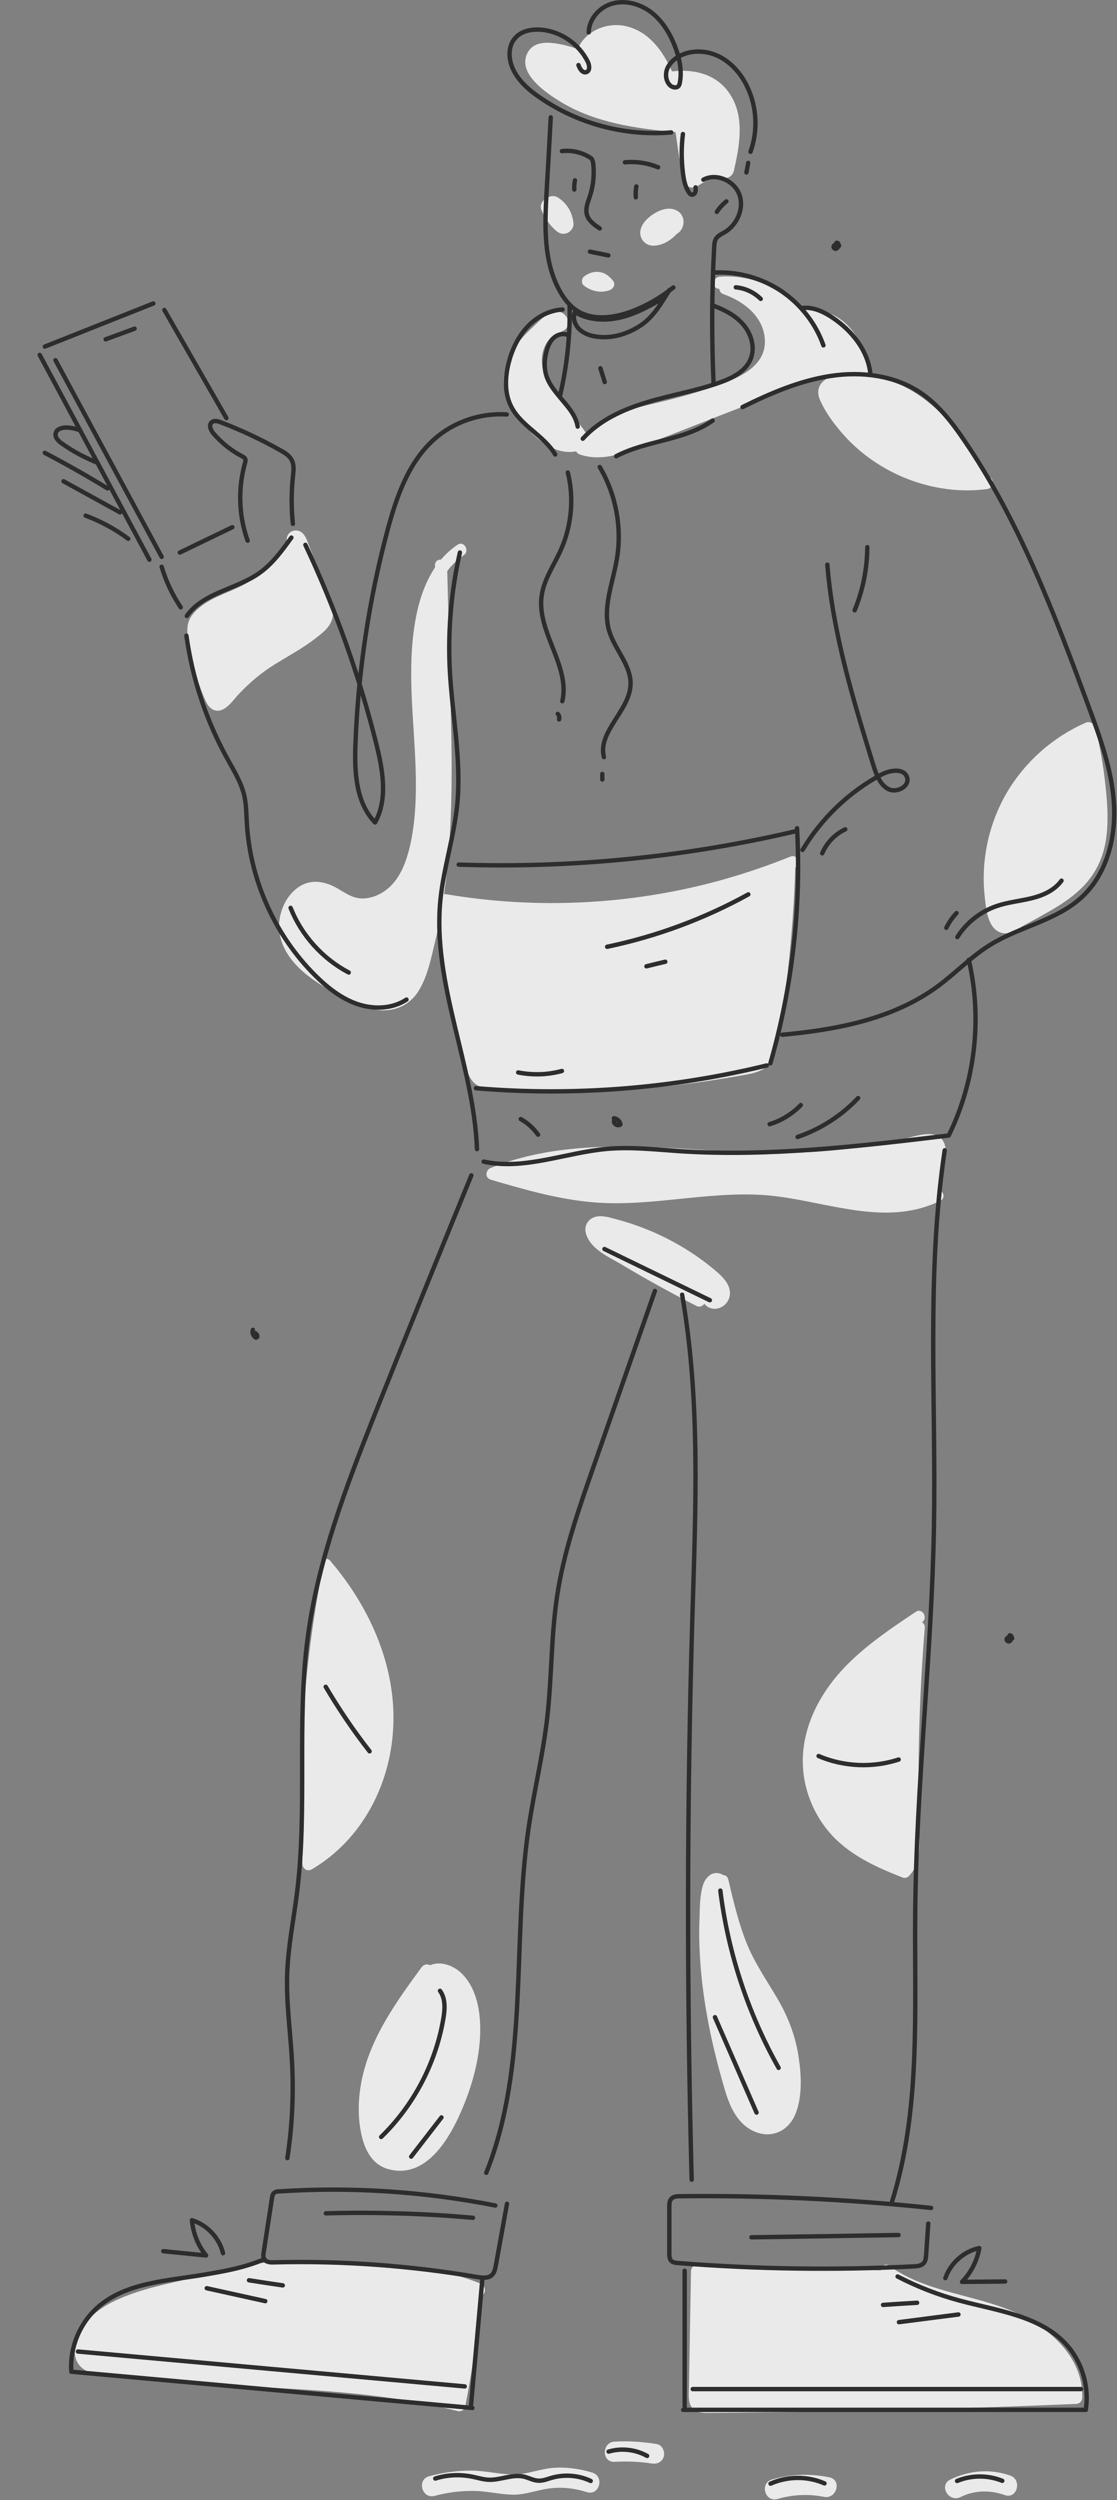 <?xml version="1.0" encoding="UTF-8"?> <svg xmlns="http://www.w3.org/2000/svg" width="1531" height="3424" viewBox="0 0 1531 3424" fill="none"><rect x="0" y="0" width="1531" height="3424" fill="#808080" stroke="none"/> <path d="M983.995 240.756C974.033 244.261 964.809 249.057 955.954 254.961C949.129 259.573 936.954 255.33 935.662 246.659C932.342 224.707 929.021 202.939 925.885 180.986C871.65 176.005 815.2 168.073 768.159 139.295C748.789 127.488 709.311 101.108 722.594 73.253C729.604 58.495 745.469 57.388 759.858 59.233C770.926 60.709 781.441 63.476 791.772 67.165C801.733 43.183 830.512 30.086 856.891 35.62C888.99 42.445 908.544 69.563 921.089 97.788C950.42 94.283 980.49 100.924 998.753 126.382C1021.44 157.927 1013.88 198.511 1005.95 233.746C1003 245.183 991.189 246.106 983.995 240.756Z" fill="white" fill-opacity="0.83"></path> <path d="M928.284 288.72C941.197 296.283 938.43 314.546 927.546 320.449C919.244 329.304 907.992 336.314 895.632 336.499C886.223 336.683 878.106 329.489 877.553 320.08C877.184 312.148 881.427 305.322 886.961 299.973C896.923 290.38 914.633 280.787 928.284 288.72ZM904.855 321.187C904.118 321.925 904.486 321.741 904.855 321.187V321.187Z" fill="white" fill-opacity="0.83"></path> <path d="M752.295 269.719C756.169 268.059 760.965 268.059 764.655 270.457C777.383 278.574 784.762 291.303 786.054 306.43C786.423 311.78 782.18 317.129 777.568 319.159C772.034 321.372 766.868 320.081 762.441 316.207C753.033 308.275 746.576 298.313 741.964 287.06C739.197 280.05 745.1 271.933 751.557 270.088C751.926 269.719 752.11 269.719 752.295 269.719Z" fill="white" fill-opacity="0.83"></path> <path d="M832.725 377.083C833.278 377.451 833.647 377.82 834.201 378.374C836.599 380.219 838.812 382.617 840.657 385.199C843.978 389.996 840.288 395.714 835.676 397.375C823.317 401.987 810.219 398.851 800.073 390.918C796.752 388.335 796.937 381.879 800.073 379.112C809.296 371.364 822.579 369.704 832.725 377.083Z" fill="white" fill-opacity="0.83"></path> <path d="M1352.76 669.845C1279.16 679.437 1202.23 648.814 1153.9 592.919C1142.28 579.452 1131.21 564.325 1124.01 548.091C1115.71 529.09 1129.18 516.915 1147.07 513.963C1151.87 513.225 1156.85 512.672 1161.65 512.303C1136.56 511.012 1111.65 520.604 1088.23 529.644C1054.65 542.741 1021.08 555.839 987.317 568.937C954.296 581.85 921.275 594.763 888.254 607.677C858.738 619.298 826.64 633.319 794.725 622.435C792.512 621.697 790.667 620.221 789.745 618.192C759.306 623.726 733.111 600.297 715.032 577.607C704.886 564.694 694.74 550.858 691.604 534.44C688.468 518.206 691.973 501.788 699.167 487.03C706.915 471.165 719.275 458.067 732.189 446.261C741.597 437.591 756.724 419.881 771.297 428.92C776.278 432.056 779.783 438.144 778.676 444.047C777.385 451.795 770.744 453.824 764.287 456.407C750.451 462.126 743.072 477.622 742.704 492.011C741.966 532.595 783.103 561.558 803.027 592.919C803.027 593.103 803.211 593.103 803.211 593.287C831.436 565.247 875.157 558.053 912.974 548.644C942.675 541.265 972.744 532.595 1001.15 520.973C1024.03 511.565 1048.19 496.069 1048.38 468.398C1048.56 435.192 1020.34 412.871 991.56 402.909C987.871 401.618 986.211 398.666 985.842 395.53C975.696 395.715 976.064 379.665 986.395 378.927C1009.82 377.267 1033.25 381.695 1054.47 391.841C1065.17 397.006 1074.39 403.832 1083.98 410.657C1094.5 418.036 1104.27 422.095 1117 423.939C1138.03 427.075 1154.64 435.746 1167.92 452.533C1180.28 468.213 1187.84 487.03 1193.38 506.031C1194.11 508.798 1193.19 511.749 1191.53 513.779C1217.73 518.022 1242.82 529.09 1264.21 544.586C1302.77 572.257 1329.89 612.104 1352.39 653.242C1352.58 653.242 1352.76 653.242 1352.95 653.242C1363.28 651.95 1363.28 668.553 1352.76 669.845Z" fill="white" fill-opacity="0.83"></path> <path d="M1434.3 1250.39C1423.97 1256.29 1413.64 1261.83 1403.12 1267.54C1394.08 1272.53 1383.75 1280.64 1372.87 1277.69C1353.13 1272.16 1351.47 1243.56 1349.63 1227.33C1344.28 1178.63 1355.16 1127.9 1380.06 1085.47C1404.97 1043.22 1443.34 1009.28 1488.35 989.725C1492.59 987.88 1496.65 989.725 1499.05 992.492C1500.16 993.414 1501.08 994.89 1501.63 996.735C1507.91 1023.67 1512.7 1050.97 1515.47 1078.46C1518.05 1102.62 1519.53 1127.34 1515.65 1151.51C1511.96 1174.02 1502.56 1194.68 1487.06 1211.46C1472.12 1227.7 1453.3 1239.69 1434.3 1250.39Z" fill="white" fill-opacity="0.83"></path> <path d="M635.523 760.423C626.668 766.51 619.289 773.889 613.017 782.006C614.493 839.562 615.969 897.119 617.445 954.675C618.92 1011.31 620.027 1067.94 617.629 1124.39C616.153 1157.97 613.386 1191.54 608.59 1224.75C609.697 1224.56 610.804 1224.56 611.91 1224.75C735.324 1245.59 862.981 1239.32 983.812 1206.67C1017.76 1197.44 1050.96 1186.19 1083.61 1173.09C1092.84 1169.4 1097.08 1182.69 1090.07 1188.04C1088.04 1252.42 1082.51 1316.61 1073.47 1380.26C1071.25 1396.31 1068.67 1412.36 1065.9 1428.41C1063.87 1440.77 1060.92 1452.94 1050.78 1461.06C1040.63 1469.18 1026.98 1471.02 1014.43 1473.23C998.57 1476 982.705 1478.58 966.84 1480.98C903.565 1490.02 839.737 1494.82 775.909 1494.82C743.81 1494.82 711.527 1493.71 679.428 1491.5C667.437 1490.57 654.709 1490.39 646.961 1479.88C639.213 1469.54 636.814 1454.23 633.309 1442.06C616.522 1382.84 606.376 1321.78 602.687 1260.35C600.842 1270.31 598.628 1280.27 596.23 1290.23C590.696 1312.93 585.715 1339.12 572.617 1358.86C559.704 1378.23 538.674 1386.35 515.799 1383.03C492.002 1379.52 470.234 1366.98 449.757 1354.8C431.309 1343.92 412.862 1331.37 399.58 1314.22C387.035 1298.17 380.21 1279.35 383.161 1259.06C385.744 1242.09 394.414 1225.3 408.619 1215.34C425.96 1203.16 445.329 1206.85 462.67 1216.81C473.001 1222.72 482.593 1229.91 494.953 1230.46C506.206 1231.02 517.459 1226.96 526.683 1220.69C547.898 1206.3 557.121 1180.29 562.471 1156.12C568.374 1129.56 570.035 1102.07 570.035 1074.95C570.035 1012.78 560.442 950.616 564.685 888.448C567.267 850.631 574.831 809.124 596.23 777.21C596.23 776.287 596.23 775.181 596.23 774.258C596.046 768.909 600.288 766.141 604.531 766.326C610.988 758.762 618.552 751.752 627.222 746.034C636.077 740.13 644.378 754.519 635.523 760.423Z" fill="white" fill-opacity="0.83"></path> <path d="M432.968 873.874C415.812 887.341 396.811 897.487 378.179 908.924C358.256 921.099 341.653 935.12 325.788 952.276C319.516 959.101 313.06 968.694 304.205 972.199C294.059 976.257 286.311 969.616 282.252 960.762C271.922 938.625 265.28 913.905 260.668 890.108C258.639 879.593 255.688 867.786 257.164 857.087C258.824 846.018 266.387 837.532 274.873 830.891C293.874 815.764 318.225 810.414 338.886 798.055C360.469 785.141 377.995 767.063 390.723 745.295C391.461 744.003 392.568 742.897 393.675 742.343C393.306 741.421 392.937 740.314 392.937 739.023C392.937 731.09 399.763 725.371 407.695 726.663C417.841 728.323 420.793 740.314 423.929 748.431C433.522 772.966 443.299 797.317 452.522 821.852C456.027 831.076 458.241 840.853 454.367 850.446C450.678 860.223 441.085 867.602 432.968 873.874Z" fill="white" fill-opacity="0.83"></path> <path d="M672.602 1599.6C759.49 1564.73 854.495 1568.42 946.179 1573.77C993.773 1576.54 1041.55 1579.86 1089.33 1578.75C1139.32 1577.46 1189.13 1571.19 1237.83 1560.12C1255.17 1556.25 1288.01 1542.97 1295.21 1568.79C1298.16 1579.31 1294.1 1590.93 1291.7 1601.26C1289.49 1610.48 1287.27 1619.71 1285.06 1629.12C1292.44 1629.67 1297.05 1640.37 1288.93 1644.43C1218.09 1679.66 1139.88 1648.3 1066.83 1638.71C981.967 1627.46 897.846 1653.84 812.988 1646.64C765.024 1642.58 718.537 1629.12 672.602 1615.65C664.301 1613.07 665.408 1602.55 672.602 1599.6Z" fill="white" fill-opacity="0.83"></path> <path d="M1245.77 2569.38C1243.92 2571.41 1240.42 2572.52 1237.65 2571.6C1207.76 2559.98 1177.88 2546.88 1153.16 2525.85C1129.55 2505.92 1112.76 2478.44 1105.01 2448.55C1088.78 2385.83 1116.63 2324.95 1160.54 2280.5C1188.58 2252.09 1222.15 2229.58 1255.36 2207.44C1264.21 2201.54 1272.52 2215.93 1263.66 2221.83C1263.66 2221.83 1263.66 2221.83 1263.48 2221.83C1265.87 2222.94 1267.72 2225.34 1267.53 2229.03C1262.55 2290.27 1259.79 2351.52 1259.05 2412.95C1258.68 2443.39 1259.05 2473.83 1259.79 2504.08C1260.16 2526.59 1262.92 2552.04 1245.77 2569.38Z" fill="white" fill-opacity="0.83"></path> <path d="M427.065 2560.35C421.346 2563.67 414.89 2559.42 414.521 2553.15C406.957 2420.14 415.812 2286.4 440.716 2155.61C441.085 2153.76 441.823 2152.47 442.745 2151.55C442.192 2150.81 441.639 2150.07 440.901 2149.52C434.075 2141.4 445.697 2129.6 452.707 2137.71C495.874 2188.26 527.788 2249.69 536.828 2316.1C545.129 2376.98 532.585 2440.25 498.641 2491.91C480.378 2519.76 456.028 2543.37 427.065 2560.35Z" fill="white" fill-opacity="0.83"></path> <path d="M987.686 2566.25C989.161 2566.8 990.453 2567.35 991.56 2568.09C994.511 2568.28 997.278 2570.12 998.201 2574C1005.03 2602.96 1011.85 2632.11 1022.74 2659.78C1033.62 2687.45 1050.41 2711.43 1065.35 2736.89C1080.11 2761.79 1090.44 2788.72 1094.68 2817.5C1098.37 2842.22 1099.85 2871.19 1090.44 2894.8C1081.58 2917.12 1059.82 2928.93 1036.57 2920.26C1011.85 2911.03 1000.78 2886.68 993.773 2863.07C976.248 2804.04 963.15 2742.97 959.461 2681.36C958.354 2664.02 957.985 2646.49 958.723 2629.15C959.276 2614.03 958.907 2596.5 963.519 2581.93C966.655 2571.6 975.879 2562 987.686 2566.25Z" fill="white" fill-opacity="0.83"></path> <path d="M589.589 2691.51C602.871 2685.6 619.473 2691.14 630.542 2700.73C646.407 2714.57 653.97 2735.96 656.738 2756.26C663.01 2804.22 648.621 2856.43 628.513 2899.59C611.541 2936.12 580.549 2983.53 532.955 2970.99C510.264 2965.08 499.934 2944.61 495.322 2923.21C489.972 2898.67 490.894 2873.21 495.875 2848.49C507.866 2790.2 543.654 2740.95 578.151 2693.9C581.287 2690.03 586.084 2689.66 589.589 2691.51Z" fill="white" fill-opacity="0.83"></path> <path d="M852.65 1732.24C838.998 1724.12 822.211 1716.56 811.512 1704.38C803.948 1695.71 797.861 1682.24 806.715 1672.28C817.046 1660.66 834.94 1667.3 847.484 1670.62C863.165 1674.86 878.292 1680.21 893.234 1686.49C924.226 1699.77 953.189 1717.29 979.015 1738.88C990.268 1748.1 1004.84 1761.75 999.307 1777.99C994.88 1791.27 978.093 1797.54 967.393 1787.76C966.471 1787.03 965.917 1786.1 965.548 1785.37C963.335 1788.69 959.092 1790.9 954.48 1788.5C919.799 1770.79 885.855 1752.16 852.65 1732.24Z" fill="white" fill-opacity="0.83"></path> <path d="M947.101 3110.45C947.101 3106.02 950.79 3101.96 955.402 3102.15C1038.78 3104.55 1121.98 3106.94 1205.37 3109.34C1205.92 3109.34 1206.47 3109.53 1206.84 3109.53C1207.39 3103.99 1213.11 3099.01 1218.83 3103.25C1269.93 3139.97 1335.05 3142.18 1391.32 3166.9C1438.17 3187.56 1485.21 3228.51 1483.37 3284.04C1483.18 3288.65 1479.68 3292.16 1475.07 3292.34C1378.96 3296.4 1282.66 3299.54 1186.55 3301.57C1138.77 3302.67 1090.99 3303.41 1043.21 3303.96C1019.23 3304.33 995.433 3304.52 971.451 3304.7C963.519 3304.7 955.217 3304.7 949.314 3298.43C942.489 3290.87 944.149 3279.06 944.333 3269.84C945.256 3216.52 946.178 3163.58 947.101 3110.45Z" fill="white" fill-opacity="0.83"></path> <path d="M173.598 3144.21C206.988 3131.29 243.145 3125.02 277.826 3116.72C316.751 3107.5 354.568 3096.06 394.968 3097.54C440.718 3099.2 486.468 3101.04 532.217 3103.62C575.385 3106.02 618.921 3111 659.136 3127.79C667.253 3131.29 665.593 3143.1 658.952 3144.39C654.709 3195.31 647.514 3246.04 637.553 3296.4C636.63 3300.83 631.465 3303.23 627.406 3302.12C468.205 3261.72 302.546 3275.55 140.946 3253.23C127.479 3251.39 112.721 3247.88 105.711 3234.79C99.07 3222.24 103.866 3205.82 109.77 3193.83C121.945 3168.56 148.325 3153.8 173.598 3144.21Z" fill="white" fill-opacity="0.83"></path> <path d="M1302.4 3396.02C1328.23 3383.29 1357.56 3380.89 1384.68 3390.48C1401.28 3396.39 1394.08 3423.13 1377.3 3417.23C1357.19 3410.04 1335.6 3410.41 1316.42 3420C1300.37 3427.75 1286.35 3403.95 1302.4 3396.02Z" fill="white" fill-opacity="0.83"></path> <path d="M1058.15 3395.83C1083.98 3388.27 1110.55 3387.53 1136.74 3392.88C1154.27 3396.39 1146.89 3423.13 1129.36 3419.63C1107.96 3415.39 1086.38 3416.49 1065.53 3422.58C1048.38 3427.38 1041 3400.81 1058.15 3395.83Z" fill="white" fill-opacity="0.83"></path> <path d="M842.319 3343.99C861.689 3342.89 880.874 3344.18 900.244 3347.32C907.623 3348.42 911.681 3357.65 909.837 3364.29C907.623 3372.22 900.244 3375.17 892.865 3373.88C876.078 3371.3 859.29 3370.74 842.319 3371.67C824.609 3372.59 824.609 3344.92 842.319 3343.99Z" fill="white" fill-opacity="0.83"></path> <path d="M588.111 3391.4C606.743 3386.42 625.928 3383.66 645.298 3383.66C664.668 3383.66 683.669 3388.64 702.854 3389.01C720.748 3389.38 737.904 3382 755.799 3380.15C774.615 3378.31 793.8 3380.89 811.879 3386.42C828.851 3391.77 821.656 3418.52 804.5 3413.17C787.713 3407.82 770.003 3405.79 752.478 3408.19C735.691 3410.41 720.011 3416.86 702.854 3416.68C685.329 3416.31 667.989 3411.88 650.463 3411.51C631.831 3411.14 613.384 3413.54 595.49 3418.34C578.334 3422.77 570.955 3396.02 588.111 3391.4Z" fill="white" fill-opacity="0.83"></path> <path d="M754.879 160.693C753.034 194.821 751.189 228.949 749.16 263.077C746.578 309.565 744.733 359.004 767.792 399.588C773.511 409.55 780.705 418.774 790.114 425.046C812.251 439.804 841.951 435.561 866.671 426.153C886.963 418.405 905.964 407.336 922.936 393.685" stroke="#2D2D2D" stroke-width="6" stroke-miterlimit="10" stroke-linecap="round" stroke-linejoin="round"></path> <path d="M902.09 229.134C887.701 223.23 872.02 220.832 856.524 222.308" stroke="#2D2D2D" stroke-width="6" stroke-miterlimit="10" stroke-linecap="round" stroke-linejoin="round"></path> <path d="M871.467 270.274C871.098 265.293 871.283 260.312 872.205 255.331" stroke="#2D2D2D" stroke-width="6" stroke-miterlimit="10" stroke-linecap="round" stroke-linejoin="round"></path> <path d="M770.19 206.997C783.288 205.337 796.754 208.473 808.007 215.299C809.114 216.037 810.405 216.775 811.143 217.882C812.25 219.542 812.619 221.571 812.988 223.416C814.833 238.358 813.357 253.854 808.745 268.059C805.978 276.545 801.92 285.584 804.502 294.254C806.9 302.556 814.833 308.09 822.027 312.886" stroke="#2D2D2D" stroke-width="6" stroke-miterlimit="10" stroke-linecap="round" stroke-linejoin="round"></path> <path d="M788.086 247.029C787.533 248.874 786.795 254.777 787.164 259.574" stroke="#2D2D2D" stroke-width="6" stroke-miterlimit="10" stroke-linecap="round" stroke-linejoin="round"></path> <path d="M833.834 349.781C825.348 348.12 816.862 346.276 808.561 344.615" stroke="#2D2D2D" stroke-width="6" stroke-miterlimit="10" stroke-linecap="round" stroke-linejoin="round"></path> <path d="M964.075 246.107C981.784 236.514 1006.32 247.398 1013.33 266.214C1020.34 285.031 1010.56 307.906 993.222 318.052C989.163 320.45 984.551 322.479 981.784 326.353C979.386 329.858 979.017 334.47 978.833 338.898C975.512 401.435 975.328 463.972 978.095 526.509" stroke="#2D2D2D" stroke-width="6" stroke-miterlimit="10" stroke-linecap="round" stroke-linejoin="round"></path> <path d="M995.619 275.807C990.454 279.865 986.026 284.846 982.521 290.196" stroke="#2D2D2D" stroke-width="6" stroke-miterlimit="10" stroke-linecap="round" stroke-linejoin="round"></path> <path d="M953.374 256.621C953.559 258.835 953.743 261.233 953.005 263.263C952.267 265.292 950.053 266.952 947.84 266.583C946.179 266.214 945.073 264.738 944.15 263.447C938.985 255.515 937.14 246.106 936.034 236.698C933.82 218.989 933.82 201.094 936.034 183.569" stroke="#2D2D2D" stroke-width="6" stroke-miterlimit="10" stroke-linecap="round" stroke-linejoin="round"></path> <path d="M919.984 181.356C857.078 186.706 792.512 169.734 740.49 133.946C726.286 124.353 712.819 112.916 704.702 97.789C696.954 83.584 695.294 64.399 705.993 52.224C714.664 42.077 729.422 39.495 742.704 40.786C769.268 43.369 793.803 60.525 805.61 84.507C808.008 89.303 808.93 96.866 803.765 98.711C798.6 100.556 794.541 94.284 792.881 89.118" stroke="#2D2D2D" stroke-width="6" stroke-miterlimit="10" stroke-linecap="round" stroke-linejoin="round"></path> <path d="M806.902 44.291C807.271 25.659 822.213 9.24 840.107 4.628C858.001 0.017 877.74 5.551 892.498 16.804C907.256 28.057 917.402 44.291 924.412 61.631C930.869 77.681 934.927 95.206 931.976 112.362C931.607 114.391 931.238 116.605 929.762 118.081C926.626 121.217 921.092 119.556 918.14 116.605C912.79 111.255 911.683 102.4 914.082 95.206C916.664 88.011 922.383 82.293 928.84 78.234C945.442 68.088 967.395 68.457 985.104 77.127C1002.63 85.797 1016.1 101.478 1024.4 119.188C1037.5 146.674 1038.97 179.326 1028.64 207.92" stroke="#2D2D2D" stroke-width="6" stroke-miterlimit="10" stroke-linecap="round" stroke-linejoin="round"></path> <path d="M1025.5 223.048C1024.77 227.475 1023.84 231.903 1023.11 236.146" stroke="#2D2D2D" stroke-width="6" stroke-miterlimit="10" stroke-linecap="round" stroke-linejoin="round"></path> <path d="M780.705 417.669C781.627 459.36 777.2 501.236 767.607 541.821" stroke="#2D2D2D" stroke-width="6" stroke-miterlimit="10" stroke-linecap="round" stroke-linejoin="round"></path> <path d="M917.588 397.191C906.15 415.454 895.635 434.271 877.557 446.077C859.478 457.884 837.341 464.34 816.127 460.835C807.825 459.544 799.524 456.408 793.621 450.505C787.717 444.602 784.766 435.193 787.902 427.445C806.718 438.883 830.516 439.805 851.73 434.455C873.129 429.106 892.499 418.222 911.5 406.784" stroke="#2D2D2D" stroke-width="6" stroke-miterlimit="10" stroke-linecap="round" stroke-linejoin="round"></path> <path d="M822.95 504.372C824.98 510.644 826.824 516.916 828.854 523.189" stroke="#2D2D2D" stroke-width="6" stroke-miterlimit="10" stroke-linecap="round" stroke-linejoin="round"></path> <path d="M981.598 373.21C1013.33 372.103 1045.24 381.327 1071.44 399.037C1097.63 416.931 1118.11 443.126 1128.62 473.011" stroke="#2D2D2D" stroke-width="6" stroke-miterlimit="10" stroke-linecap="round" stroke-linejoin="round"></path> <path d="M1100.22 421.726C1114.97 420.25 1129.18 427.076 1141.54 435.377C1167.55 452.903 1189.13 479.651 1192.82 510.643" stroke="#2D2D2D" stroke-width="6" stroke-miterlimit="10" stroke-linecap="round" stroke-linejoin="round"></path> <path d="M771.113 423.939C752.481 424.862 734.956 434.455 722.412 448.106C709.868 461.757 701.751 479.098 697.139 497.176C692.158 516.915 691.42 538.683 700.644 556.761C714.11 583.51 745.84 596.608 760.967 622.435" stroke="#2D2D2D" stroke-width="6" stroke-miterlimit="10" stroke-linecap="round" stroke-linejoin="round"></path> <path d="M979.015 419.145C994.327 424.863 1009.45 432.98 1019.78 445.709C1030.11 458.438 1035.1 476.516 1028.82 491.828C1021.81 508.799 1003.73 517.839 986.394 523.926C954.111 535.364 919.983 540.898 887.147 550.86C854.31 560.637 821.658 575.395 798.783 600.852" stroke="#2D2D2D" stroke-width="6" stroke-miterlimit="10" stroke-linecap="round" stroke-linejoin="round"></path> <path d="M777.202 458.438C770.93 456.039 763.551 458.438 758.57 463.049C753.774 467.661 751.006 474.118 749.162 480.575C746.21 491.274 745.472 503.081 748.608 513.78C756.725 540.529 787.164 556.763 791.775 584.25" stroke="#2D2D2D" stroke-width="6" stroke-miterlimit="10" stroke-linecap="round" stroke-linejoin="round"></path> <path d="M976.803 575.948C938.432 603.435 886.41 602.882 844.534 624.834" stroke="#2D2D2D" stroke-width="6" stroke-miterlimit="10" stroke-linecap="round" stroke-linejoin="round"></path> <path d="M822.028 639.592C844.35 677.225 852.835 722.79 845.456 765.957C839.922 798.978 825.349 832.553 835.126 864.651C842.874 889.924 865.011 910.954 864.273 937.334C863.166 973.491 818.892 1001.9 827.747 1036.95" stroke="#2D2D2D" stroke-width="6" stroke-miterlimit="10" stroke-linecap="round" stroke-linejoin="round"></path> <path d="M825.533 1060.01C825.533 1062.59 825.533 1065.18 825.533 1067.57" stroke="#2D2D2D" stroke-width="6" stroke-miterlimit="10" stroke-linecap="round" stroke-linejoin="round"></path> <path d="M778.308 647.154C786.978 682.389 783.473 720.391 768.531 753.596C759.123 774.442 745.287 793.812 742.335 816.502C735.694 865.573 781.813 912.06 770.744 960.393" stroke="#2D2D2D" stroke-width="6" stroke-miterlimit="10" stroke-linecap="round" stroke-linejoin="round"></path> <path d="M764.47 977.734C766.315 979.764 767.053 982.715 766.315 985.298" stroke="#2D2D2D" stroke-width="6" stroke-miterlimit="10" stroke-linecap="round" stroke-linejoin="round"></path> <path d="M1017.76 557.499C1056.13 538.498 1096.16 521.342 1138.59 514.885C1181.02 508.429 1226.58 514.147 1262 538.129C1286.35 554.548 1304.61 578.16 1321.22 602.511C1397.22 713.565 1445.37 841.037 1492.04 967.403C1508.09 1010.94 1524.32 1055.4 1526.91 1101.88C1529.49 1148.37 1516.58 1197.81 1482.26 1229.17C1447.58 1260.9 1397.41 1269.2 1357.37 1293.92C1331.18 1309.97 1309.78 1332.85 1284.88 1351.11C1224.18 1395.57 1147.07 1410.33 1072.18 1417.15" stroke="#2D2D2D" stroke-width="6" stroke-miterlimit="10" stroke-linecap="round" stroke-linejoin="round"></path> <path d="M1100.03 1164.05C1125.86 1120.89 1163.31 1084.91 1207.58 1061.12C1219.57 1054.66 1238.76 1051.52 1243.18 1064.44C1247.43 1076.8 1228.98 1086.76 1217.54 1080.67C1206.11 1074.58 1201.12 1060.93 1197.25 1048.57C1169.39 958.364 1141.54 867.418 1133.98 773.336" stroke="#2D2D2D" stroke-width="6" stroke-miterlimit="10" stroke-linecap="round" stroke-linejoin="round"></path> <path d="M1188.76 749.354C1188.58 778.87 1182.68 808.571 1171.42 835.873" stroke="#2D2D2D" stroke-width="6" stroke-miterlimit="10" stroke-linecap="round" stroke-linejoin="round"></path> <path d="M1158.51 1135.83C1144.49 1142.47 1133.05 1154.28 1126.97 1168.67" stroke="#2D2D2D" stroke-width="6" stroke-miterlimit="10" stroke-linecap="round" stroke-linejoin="round"></path> <path d="M1454.96 1206.11C1445.37 1219.4 1429.51 1226.41 1413.64 1230.28C1397.78 1234.15 1381.36 1235.63 1365.86 1240.98C1343.91 1248.54 1324.54 1263.67 1312.18 1283.41" stroke="#2D2D2D" stroke-width="6" stroke-miterlimit="10" stroke-linecap="round" stroke-linejoin="round"></path> <path d="M1311.07 1250.57C1305.35 1256.48 1300.74 1263.3 1297.05 1270.68" stroke="#2D2D2D" stroke-width="6" stroke-miterlimit="10" stroke-linecap="round" stroke-linejoin="round"></path> <path d="M1042.66 409.367C1033.44 400.328 1021.26 394.609 1008.53 393.502" stroke="#2D2D2D" stroke-width="6" stroke-miterlimit="10" stroke-linecap="round" stroke-linejoin="round"></path> <path d="M630.359 756.733C618.368 809.493 613.756 863.913 616.523 918.149C619.844 979.579 632.757 1041.01 626.669 1102.26C622.242 1146.16 608.037 1188.77 603.61 1232.68C592.357 1347.61 649.36 1458.48 653.787 1573.77" stroke="#2D2D2D" stroke-width="6" stroke-miterlimit="10" stroke-linecap="round" stroke-linejoin="round"></path> <path d="M1327.86 1314.58C1346.49 1394.83 1336.71 1481.17 1300.37 1555.14C1177.51 1569.9 1053.73 1584.66 930.315 1576.54C897.848 1574.33 865.38 1570.64 832.913 1573.4C775.91 1578.2 719.092 1603.1 663.011 1590.93" stroke="#2D2D2D" stroke-width="6" stroke-miterlimit="10" stroke-linecap="round" stroke-linejoin="round"></path> <path d="M1092.47 1134.35C1098.37 1242.64 1085.83 1352.04 1055.94 1456.26" stroke="#2D2D2D" stroke-width="6" stroke-miterlimit="10" stroke-linecap="round" stroke-linejoin="round"></path> <path d="M1089.88 1138.6C938.984 1173.83 783.472 1189.33 628.697 1184.16" stroke="#2D2D2D" stroke-width="6" stroke-miterlimit="10" stroke-linecap="round" stroke-linejoin="round"></path> <path d="M1050.96 1459.21C920.908 1490.94 785.688 1501.64 652.312 1490.39" stroke="#2D2D2D" stroke-width="6" stroke-miterlimit="10" stroke-linecap="round" stroke-linejoin="round"></path> <path d="M1025.69 1224.93C965.182 1258.32 899.877 1282.49 832.175 1296.69" stroke="#2D2D2D" stroke-width="6" stroke-miterlimit="10" stroke-linecap="round" stroke-linejoin="round"></path> <path d="M911.867 1317.17C903.197 1319.2 894.711 1321.23 886.041 1323.44" stroke="#2D2D2D" stroke-width="6" stroke-miterlimit="10" stroke-linecap="round" stroke-linejoin="round"></path> <path d="M770.191 1466.78C750.637 1472.13 729.976 1472.68 710.237 1468.81" stroke="#2D2D2D" stroke-width="6" stroke-miterlimit="10" stroke-linecap="round" stroke-linejoin="round"></path> <path d="M694.557 567.645C658.584 565.247 621.873 577.791 595.125 601.588C559.336 633.503 543.103 681.466 530.743 727.769C505.47 822.774 490.896 920.546 487.207 1018.69C485.731 1056.87 487.576 1099.12 514.14 1126.42C531.85 1094.14 524.655 1054.47 515.8 1018.87C492.372 925.158 459.72 833.658 418.582 746.217" stroke="#2D2D2D" stroke-width="6" stroke-miterlimit="10" stroke-linecap="round" stroke-linejoin="round"></path> <path d="M399.396 736.256C386.483 754.15 373.201 772.413 355.307 784.957C323.577 807.279 278.196 811.706 256.059 843.62" stroke="#2D2D2D" stroke-width="6" stroke-miterlimit="10" stroke-linecap="round" stroke-linejoin="round"></path> <path d="M255.506 870.555C263.623 929.402 282.624 986.774 311.402 1038.8C320.441 1055.21 330.588 1071.45 334.831 1089.71C337.598 1102.07 337.598 1114.62 338.336 1127.34C342.763 1205.19 376.891 1281.2 432.233 1336.17C448.836 1352.59 467.653 1367.53 489.79 1375.09C511.927 1382.66 537.569 1381.92 557.123 1369.01" stroke="#2D2D2D" stroke-width="6" stroke-miterlimit="10" stroke-linecap="round" stroke-linejoin="round"></path> <path d="M398.289 1243.38C413.232 1281.01 442.194 1313.11 477.982 1331.93" stroke="#2D2D2D" stroke-width="6" stroke-miterlimit="10" stroke-linecap="round" stroke-linejoin="round"></path> <path d="M401.425 717.44C399.211 695.672 399.211 673.535 401.61 651.582C402.347 644.572 403.27 637.193 400.134 630.737C396.998 624.096 390.357 620.037 383.9 616.532C357.705 601.774 330.587 589.045 302.547 578.346C298.488 576.87 293.507 575.394 290.187 578.346C285.575 582.404 289.08 589.783 293.138 594.395C304.022 606.755 317.12 617.27 331.693 624.833C333.354 625.756 335.199 626.678 336.121 628.523C336.859 630.368 336.305 632.397 335.752 634.426C325.975 669.107 327.266 706.74 339.442 740.499" stroke="#2D2D2D" stroke-width="6" stroke-miterlimit="10" stroke-linecap="round" stroke-linejoin="round"></path> <path d="M109.771 589.415C103.868 587.017 97.411 585.725 90.954 585.541C85.051 585.541 77.857 587.386 76.381 593.104C74.721 599.008 80.255 604.357 85.42 607.862C100.363 618.378 116.597 627.048 133.568 633.689" stroke="#2D2D2D" stroke-width="6" stroke-miterlimit="10" stroke-linecap="round" stroke-linejoin="round"></path> <path d="M147.404 668.923C119.364 651.767 90.586 635.533 61.439 620.222" stroke="#2D2D2D" stroke-width="6" stroke-miterlimit="10" stroke-linecap="round" stroke-linejoin="round"></path> <path d="M164.561 701.759C138.734 687.555 112.908 673.35 87.081 659.146" stroke="#2D2D2D" stroke-width="6" stroke-miterlimit="10" stroke-linecap="round" stroke-linejoin="round"></path> <path d="M175.812 737.916C157.918 724.634 138.18 713.934 117.334 706.187" stroke="#2D2D2D" stroke-width="6" stroke-miterlimit="10" stroke-linecap="round" stroke-linejoin="round"></path> <path d="M221.562 776.287C227.466 796.026 236.32 814.842 247.758 831.814" stroke="#2D2D2D" stroke-width="6" stroke-miterlimit="10" stroke-linecap="round" stroke-linejoin="round"></path> <path d="M1176.22 1503.86C1153.34 1528.02 1124.57 1546.47 1093.2 1557.17" stroke="#2D2D2D" stroke-width="6" stroke-miterlimit="10" stroke-linecap="round" stroke-linejoin="round"></path> <path d="M1097.63 1513.45C1085.83 1525.63 1070.89 1534.85 1054.84 1539.65" stroke="#2D2D2D" stroke-width="6" stroke-miterlimit="10" stroke-linecap="round" stroke-linejoin="round"></path> <path d="M713.742 1532.63C723.15 1537.98 731.267 1545.36 737.539 1554.03" stroke="#2D2D2D" stroke-width="6" stroke-miterlimit="10" stroke-linecap="round" stroke-linejoin="round"></path> <path d="M1294.84 1575.43C1269.38 1745.89 1283.21 1919.48 1280.08 2091.96C1276.94 2267.95 1255.91 2443.39 1254.44 2619.38C1253.14 2752.94 1262.55 2889.63 1222.15 3016.92" stroke="#2D2D2D" stroke-width="6" stroke-miterlimit="10" stroke-linecap="round" stroke-linejoin="round"></path> <path d="M1276.21 3023.93C1162.02 3011.94 1047.09 3006.59 932.344 3007.88C928.285 3007.88 923.858 3008.07 920.906 3010.65C917.586 3013.42 917.401 3018.03 917.401 3022.27C917.401 3043.67 917.401 3064.89 917.401 3086.28C917.401 3090.16 917.586 3094.77 920.906 3097.17C923.12 3098.83 926.256 3099.2 929.392 3099.38C1036.76 3107.87 1144.67 3109.34 1252.22 3103.99C1256.84 3103.81 1262 3103.26 1265.32 3100.3C1268.64 3097.35 1269.01 3092.74 1269.38 3088.5C1270.3 3074.11 1271.41 3059.72 1272.33 3045.33" stroke="#2D2D2D" stroke-width="6" stroke-miterlimit="10" stroke-linecap="round" stroke-linejoin="round"></path> <path d="M972.93 1780.75C924.782 1757.33 876.634 1734.08 828.486 1710.65" stroke="#2D2D2D" stroke-width="6" stroke-miterlimit="10" stroke-linecap="round" stroke-linejoin="round"></path> <path d="M897.662 1768.03C869.437 1848.83 841.213 1929.44 812.988 2010.24C792.88 2067.8 772.588 2125.91 763.549 2186.23C755.247 2241.76 756.354 2298.21 749.898 2353.92C743.994 2404.46 731.819 2453.9 724.44 2504.08C701.381 2661.44 725.547 2828.02 666.515 2975.78" stroke="#2D2D2D" stroke-width="6" stroke-miterlimit="10" stroke-linecap="round" stroke-linejoin="round"></path> <path d="M694.926 3018.21C689.76 3046.44 684.78 3074.48 679.614 3102.7C678.692 3107.5 677.77 3112.66 674.08 3115.98C669.099 3120.6 661.167 3119.67 654.341 3118.57C562.288 3102.89 468.575 3096.06 375.231 3098.46C370.434 3098.64 364.9 3098.27 362.317 3094.4C360.473 3091.63 360.842 3087.94 361.395 3084.62C365.269 3059.9 368.958 3035 372.832 3010.28C373.201 3007.88 373.57 3005.3 375.415 3003.64C377.444 3001.61 380.396 3001.24 383.163 3001.24C482.042 2994.78 581.658 3001.43 678.877 3020.61" stroke="#2D2D2D" stroke-width="6" stroke-miterlimit="10" stroke-linecap="round" stroke-linejoin="round"></path> <path d="M646.039 1609.75C601.396 1718.95 556.938 1828.16 513.401 1937.74C474.108 2036.8 435.553 2137.53 421.717 2243.23C406.591 2358.71 421.533 2476.59 407.144 2592.07C402.532 2628.6 395.153 2664.76 393.677 2701.65C392.017 2742.79 398.289 2783.93 400.318 2825.07C402.532 2868.6 400.503 2912.51 393.862 2955.67" stroke="#2D2D2D" stroke-width="6" stroke-miterlimit="10" stroke-linecap="round" stroke-linejoin="round"></path> <path d="M934.927 1773.19C960.015 1916.9 953.559 2064.11 949.131 2210.03C941.383 2468.29 941.199 2726.93 948.024 2985.19" stroke="#2D2D2D" stroke-width="6" stroke-miterlimit="10" stroke-linecap="round" stroke-linejoin="round"></path> <path d="M987.318 2589.31C997.833 2674.35 1025.14 2757.36 1067.2 2832.08" stroke="#2D2D2D" stroke-width="6" stroke-miterlimit="10" stroke-linecap="round" stroke-linejoin="round"></path> <path d="M979.939 2762.71C998.94 2806.25 1017.94 2849.79 1036.94 2893.32" stroke="#2D2D2D" stroke-width="6" stroke-miterlimit="10" stroke-linecap="round" stroke-linejoin="round"></path> <path d="M1231.75 2409.81C1196.14 2421.44 1156.48 2419.78 1121.99 2405.02" stroke="#2D2D2D" stroke-width="6" stroke-miterlimit="10" stroke-linecap="round" stroke-linejoin="round"></path> <path d="M446.437 2310.2C464.516 2340.82 484.624 2370.52 506.576 2398.56" stroke="#2D2D2D" stroke-width="6" stroke-miterlimit="10" stroke-linecap="round" stroke-linejoin="round"></path> <path d="M603.058 2726.56C610.99 2737.44 609.883 2752.38 607.485 2765.67C596.97 2826.54 566.716 2883.73 522.442 2926.71" stroke="#2D2D2D" stroke-width="6" stroke-miterlimit="10" stroke-linecap="round" stroke-linejoin="round"></path> <path d="M605.086 2899.96C591.25 2917.86 577.415 2935.75 563.579 2953.65" stroke="#2D2D2D" stroke-width="6" stroke-miterlimit="10" stroke-linecap="round" stroke-linejoin="round"></path> <path d="M648.254 3037.4C581.289 3031.49 513.956 3029.46 446.623 3031.31" stroke="#2D2D2D" stroke-width="6" stroke-miterlimit="10" stroke-linecap="round" stroke-linejoin="round"></path> <path d="M1231.56 3061.01C1164.41 3062.12 1097.26 3063.22 1029.93 3064.15" stroke="#2D2D2D" stroke-width="6" stroke-miterlimit="10" stroke-linecap="round" stroke-linejoin="round"></path> <path d="M1230.27 3117.83C1257.39 3131.85 1285.8 3142.92 1315.31 3150.85C1366.6 3164.68 1424.52 3171.33 1460.68 3210.07C1482.26 3233.31 1492.78 3266.52 1488.54 3298.06" stroke="#2D2D2D" stroke-width="6" stroke-miterlimit="10" stroke-linecap="round" stroke-linejoin="round"></path> <path d="M1488.35 3300.46C1304.43 3300.46 1120.32 3300.46 936.402 3300.46" stroke="#2D2D2D" stroke-width="6" stroke-miterlimit="10" stroke-linecap="round" stroke-linejoin="round"></path> <path d="M938.432 3109.9C938.432 3171.88 938.432 3234.05 938.432 3296.03" stroke="#2D2D2D" stroke-width="6" stroke-miterlimit="10" stroke-linecap="round" stroke-linejoin="round"></path> <path d="M1481.71 3272.05C1304.25 3272.05 1126.78 3272.05 949.501 3272.05" stroke="#2D2D2D" stroke-width="6" stroke-miterlimit="10" stroke-linecap="round" stroke-linejoin="round"></path> <path d="M1313.65 3169.85C1286.54 3173.36 1259.42 3176.86 1232.12 3180.37" stroke="#2D2D2D" stroke-width="6" stroke-miterlimit="10" stroke-linecap="round" stroke-linejoin="round"></path> <path d="M1257.02 3153.8C1241.52 3154.72 1225.84 3155.65 1210.35 3156.75" stroke="#2D2D2D" stroke-width="6" stroke-miterlimit="10" stroke-linecap="round" stroke-linejoin="round"></path> <path d="M1295.76 3120.04C1302.77 3099.57 1321.03 3083.33 1342.25 3078.9C1339.3 3096.24 1330.81 3112.66 1318.63 3125.21C1338.37 3125.02 1357.93 3124.84 1377.67 3124.65" stroke="#2D2D2D" stroke-width="6" stroke-miterlimit="10" stroke-linecap="round" stroke-linejoin="round"></path> <path d="M362.502 3094.22C334.277 3105.65 313.432 3109.53 283.362 3114.69C230.971 3123.92 172.862 3125.21 133.199 3160.63C109.587 3181.84 96.12 3213.94 97.596 3245.67" stroke="#2D2D2D" stroke-width="6" stroke-miterlimit="10" stroke-linecap="round" stroke-linejoin="round"></path> <path d="M97.78 3248.25C280.964 3264.85 464.332 3281.27 647.516 3297.88" stroke="#2D2D2D" stroke-width="6" stroke-miterlimit="10" stroke-linecap="round" stroke-linejoin="round"></path> <path d="M661.352 3119.3C655.817 3181.1 651.205 3231.46 645.671 3293.26" stroke="#2D2D2D" stroke-width="6" stroke-miterlimit="10" stroke-linecap="round" stroke-linejoin="round"></path> <path d="M106.819 3220.58C283.546 3236.45 460.273 3252.5 637 3268.36" stroke="#2D2D2D" stroke-width="6" stroke-miterlimit="10" stroke-linecap="round" stroke-linejoin="round"></path> <path d="M283.361 3133.88C310.11 3139.78 336.859 3145.68 363.607 3151.59" stroke="#2D2D2D" stroke-width="6" stroke-miterlimit="10" stroke-linecap="round" stroke-linejoin="round"></path> <path d="M341.287 3122.99C356.783 3125.39 372.094 3127.79 387.59 3130" stroke="#2D2D2D" stroke-width="6" stroke-miterlimit="10" stroke-linecap="round" stroke-linejoin="round"></path> <path d="M305.684 3085.91C300.518 3064.88 283.916 3047.17 263.07 3040.72C264.546 3058.24 271.371 3075.4 282.44 3089.05C262.885 3087.02 243.331 3085.18 223.777 3083.15" stroke="#2D2D2D" stroke-width="6" stroke-miterlimit="10" stroke-linecap="round" stroke-linejoin="round"></path> <path d="M1373.79 3397.68C1354.24 3389.75 1331.36 3389.75 1311.81 3397.86" stroke="#2D2D2D" stroke-width="6" stroke-miterlimit="10" stroke-linecap="round" stroke-linejoin="round"></path> <path d="M1130.1 3401.18C1106.86 3391.04 1079.37 3391.22 1056.13 3401.55" stroke="#2D2D2D" stroke-width="6" stroke-miterlimit="10" stroke-linecap="round" stroke-linejoin="round"></path> <path d="M886.963 3363.55C871.098 3354.69 851.544 3352.48 834.203 3357.65" stroke="#2D2D2D" stroke-width="6" stroke-miterlimit="10" stroke-linecap="round" stroke-linejoin="round"></path> <path d="M809.67 3397.86C792.883 3389.93 773.144 3388.45 755.25 3393.8C749.716 3395.46 744.181 3397.68 738.278 3397.49C731.268 3397.31 724.996 3393.62 718.17 3391.96C702.121 3388.27 685.887 3396.94 669.469 3396.2C661.905 3395.83 654.526 3393.43 647.147 3391.96C630.36 3388.64 612.835 3389.38 596.601 3394.54" stroke="#2D2D2D" stroke-width="6" stroke-miterlimit="10" stroke-linecap="round" stroke-linejoin="round"></path> <path d="M310.295 572.627L225.252 424.493" stroke="#2D2D2D" stroke-width="6" stroke-miterlimit="10" stroke-linecap="round" stroke-linejoin="round"></path> <path d="M210.125 415.639L61.438 474.671" stroke="#2D2D2D" stroke-width="6" stroke-miterlimit="10" stroke-linecap="round" stroke-linejoin="round"></path> <path d="M76.01 493.304L221.561 762.637" stroke="#2D2D2D" stroke-width="6" stroke-miterlimit="10" stroke-linecap="round" stroke-linejoin="round"></path> <path d="M54.428 486.108L204.775 766.51" stroke="#2D2D2D" stroke-width="6" stroke-miterlimit="10" stroke-linecap="round" stroke-linejoin="round"></path> <path d="M318.41 722.053L246.465 756.734" stroke="#2D2D2D" stroke-width="6" stroke-miterlimit="10" stroke-linecap="round" stroke-linejoin="round"></path> <path d="M184.482 450.136L144.82 464.709" stroke="#2D2D2D" stroke-width="6" stroke-miterlimit="10" stroke-linecap="round" stroke-linejoin="round"></path> <path d="M1383.94 2239.73C1389.84 2239.73 1384.49 2251.53 1380.62 2247.11C1376.56 2243.6 1387.08 2238.62 1387.26 2243.97" stroke="#2D2D2D" stroke-width="6" stroke-miterlimit="10" stroke-linecap="round" stroke-linejoin="round"></path> <path d="M1146.7 332.441C1152.61 332.441 1147.26 344.248 1143.38 339.82C1139.32 336.315 1149.84 331.335 1150.02 336.684" stroke="#2D2D2D" stroke-width="6" stroke-miterlimit="10" stroke-linecap="round" stroke-linejoin="round"></path> <path d="M841.398 1531.53C845.826 1531.9 849.7 1535.59 850.438 1540.01C847.117 1542.78 841.029 1539.46 841.583 1535.22" stroke="#2D2D2D" stroke-width="6" stroke-miterlimit="10" stroke-linecap="round" stroke-linejoin="round"></path> <path d="M347.558 1826.87C349.957 1822.81 355.675 1831.48 350.879 1832.04C347.189 1830.01 345.16 1825.21 346.636 1821.34" stroke="#2D2D2D" stroke-width="6" stroke-miterlimit="10" stroke-linecap="round" stroke-linejoin="round"></path> </svg> 